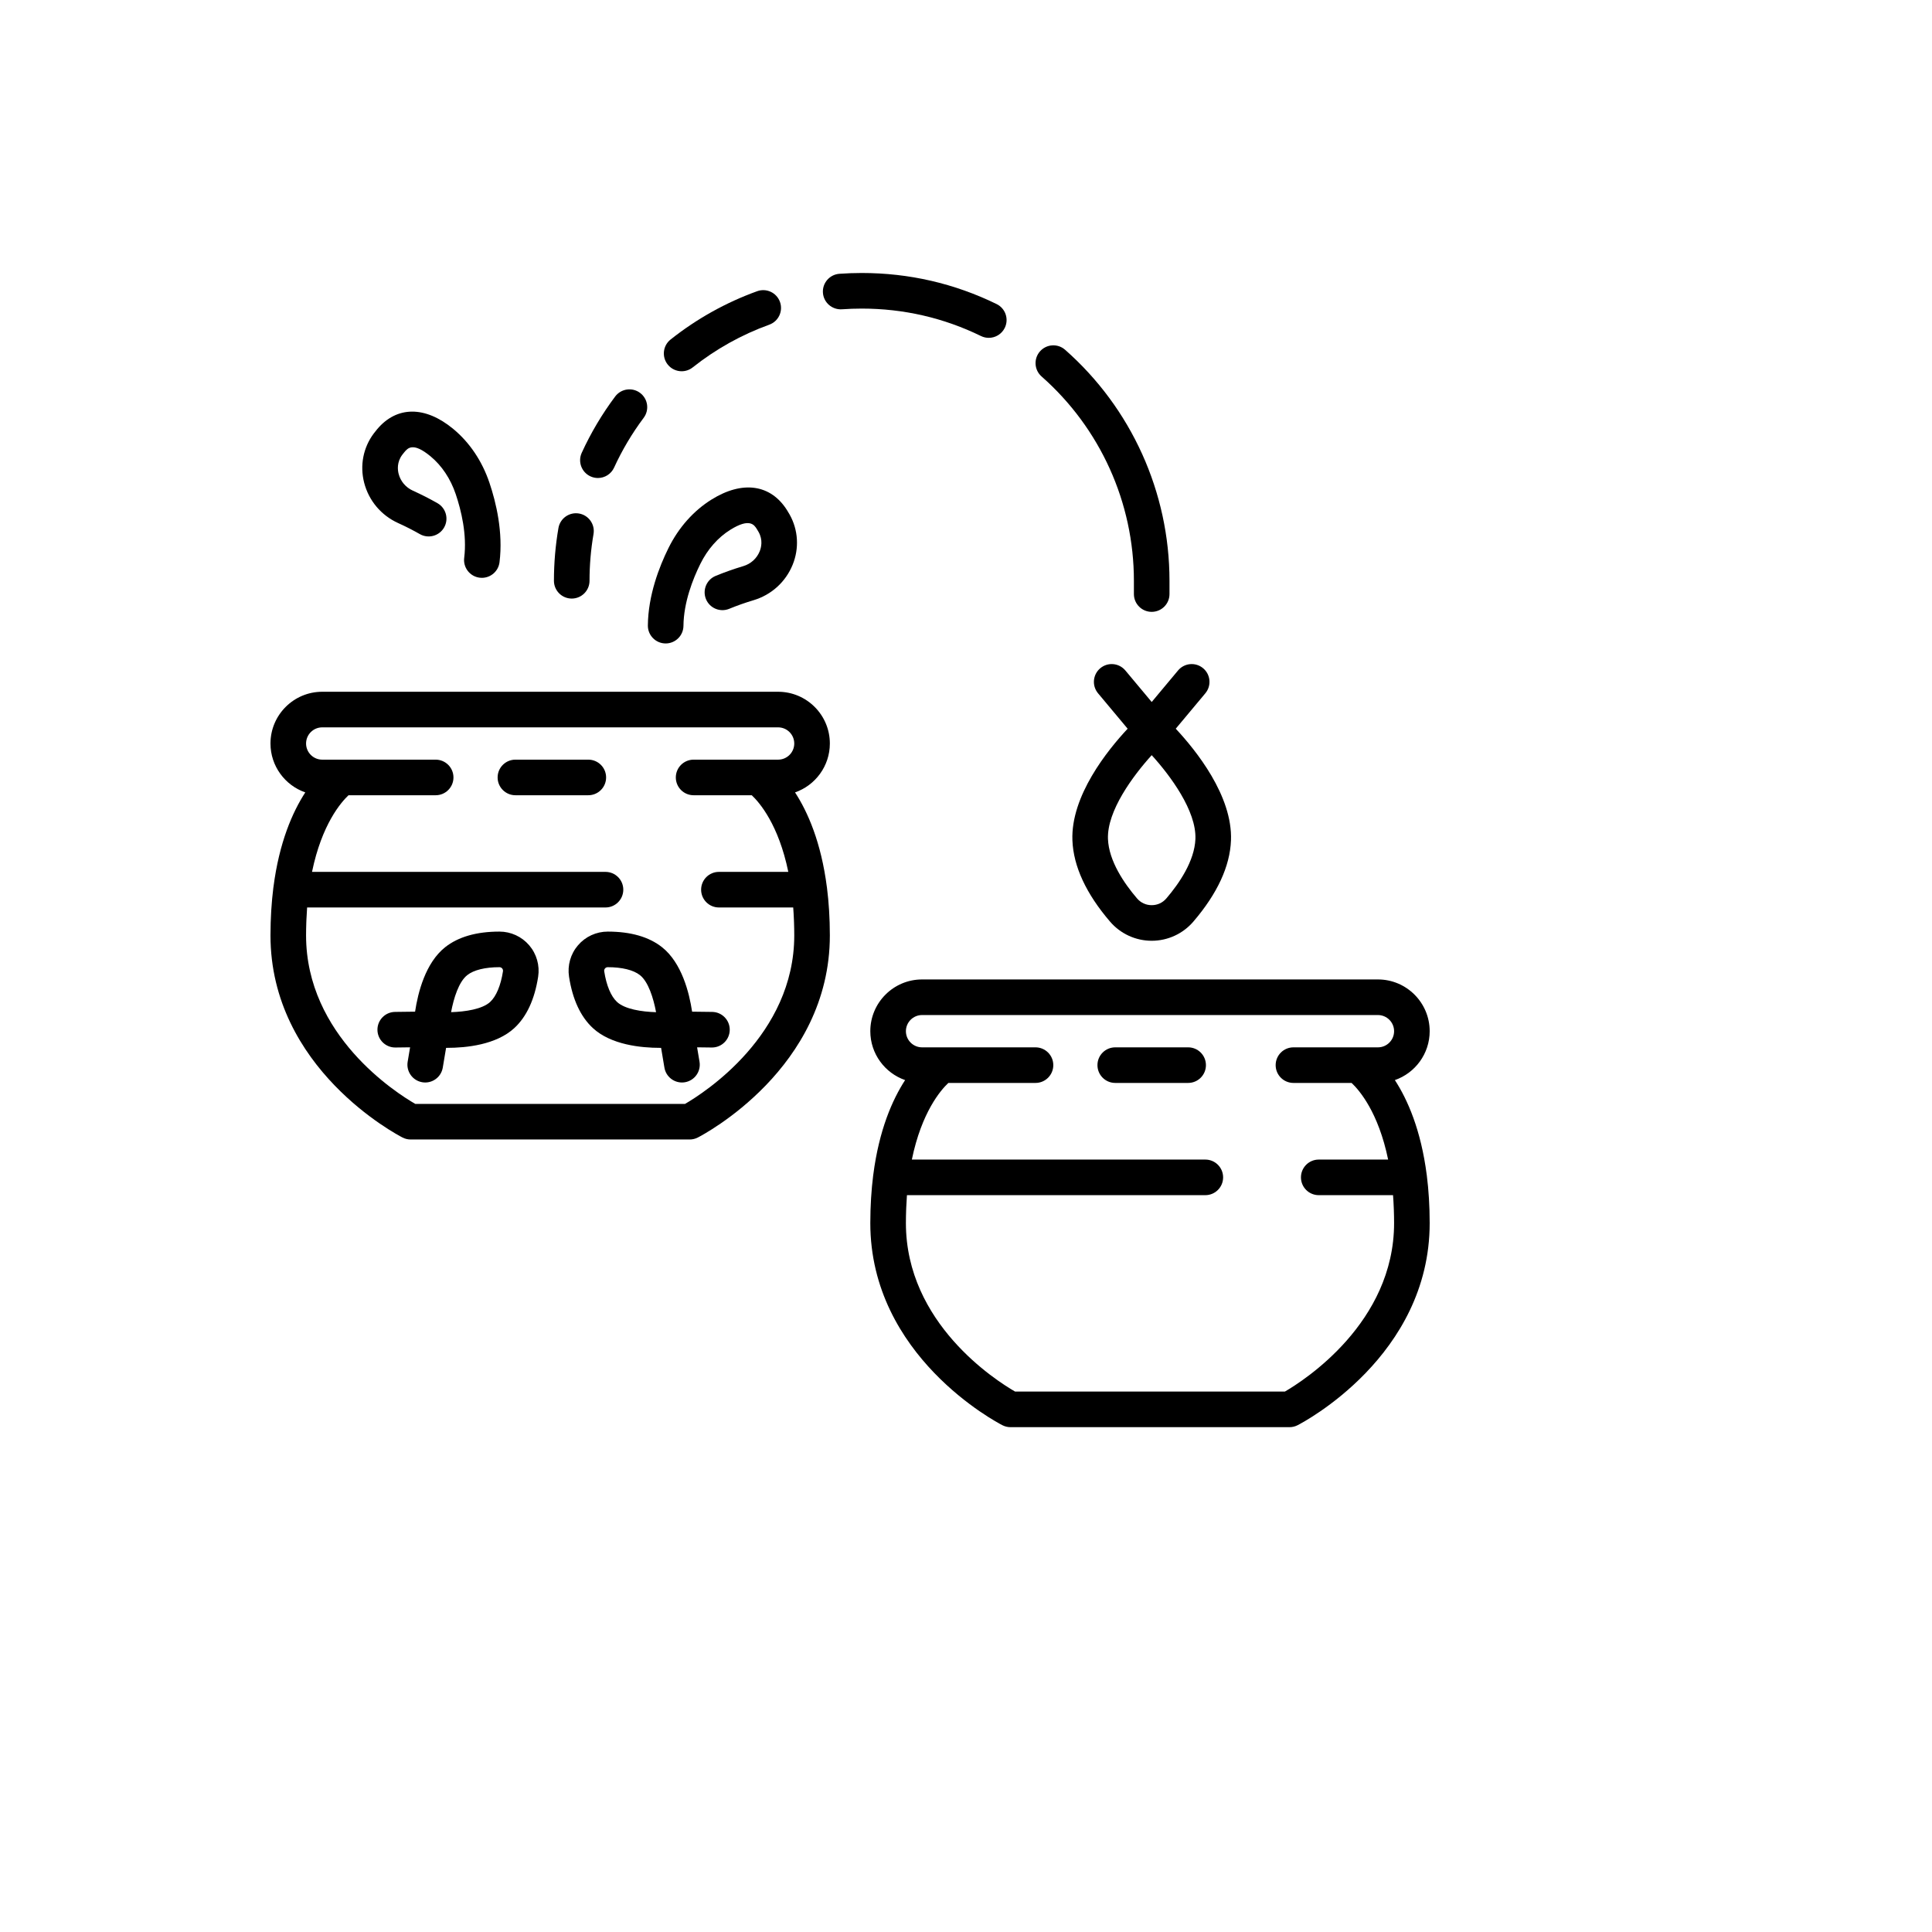 <svg xmlns="http://www.w3.org/2000/svg" version="1.1" xmlns:xlink="http://www.w3.org/1999/xlink" width="100%" height="100%" id="svgWorkerArea" viewBox="-25 -25 625 625" xmlns:idraw="https://idraw.muisca.co" style="background: white;"><defs id="defsdoc"><pattern id="patternBool" x="0" y="0" width="10" height="10" patternUnits="userSpaceOnUse" patternTransform="rotate(35)"><circle cx="5" cy="5" r="4" style="stroke: none;fill: #ff000070;"></circle></pattern></defs><g id="fileImp-810206614" class="cosito"><path id="pathImp-135056714" class="grouped" d="M437.32 363.972C437.298 363.528 437.283 363.076 437.256 362.633 437.196 361.635 437.116 360.671 437.033 359.711 437.006 359.402 436.986 359.088 436.958 358.78 436.874 357.887 436.773 357.026 436.671 356.166 436.632 355.83 436.603 355.486 436.561 355.154 436.558 355.136 436.552 355.121 436.549 355.103 434.677 340.503 430.329 330.693 426.238 324.407 432.787 322.132 437.5 315.9 437.5 308.589 437.5 299.36 429.991 291.85 420.761 291.85 420.761 291.85 273.283 291.85 273.283 291.85 264.053 291.85 256.544 299.36 256.544 308.589 256.544 315.901 261.258 322.133 267.806 324.407 263.716 330.692 259.371 340.496 257.497 355.088 257.494 355.111 257.485 355.132 257.482 355.154 257.429 355.575 257.392 356.009 257.342 356.434 257.254 357.195 257.165 357.954 257.09 358.741 257.053 359.131 257.028 359.53 256.995 359.923 256.921 360.808 256.846 361.692 256.79 362.608 256.76 363.113 256.743 363.625 256.718 364.133 256.678 364.934 256.633 365.726 256.608 366.552 256.567 367.909 256.544 369.278 256.544 370.659 256.544 413.703 297.529 435.163 299.273 436.056 300.084 436.47 300.982 436.688 301.894 436.688 301.894 436.688 392.151 436.688 392.151 436.688 393.063 436.688 393.961 436.47 394.772 436.056 396.516 435.163 437.5 413.703 437.5 370.659 437.5 369.281 437.478 367.915 437.436 366.56 437.41 365.677 437.363 364.828 437.32 363.972 437.32 363.972 437.32 363.972 437.32 363.972M393.427 325.328C393.427 325.328 412.239 325.328 412.239 325.328 414.754 327.693 420.91 334.828 424.06 350.12 424.06 350.12 401.614 350.12 401.614 350.12 398.434 350.12 395.857 352.699 395.857 355.878 395.857 359.056 398.434 361.634 401.614 361.634 401.614 361.634 425.647 361.634 425.647 361.634 425.647 361.646 425.648 361.656 425.649 361.667 425.75 362.973 425.82 364.303 425.876 365.642 425.888 365.917 425.899 366.191 425.908 366.471 425.957 367.854 425.987 369.248 425.987 370.659 425.987 402.946 396.814 421.6 390.659 425.173 390.659 425.173 303.379 425.173 303.379 425.173 297.204 421.614 268.059 403.081 268.059 370.659 268.059 369.251 268.089 367.86 268.136 366.481 268.146 366.19 268.158 365.903 268.17 365.616 268.224 364.336 268.292 363.07 268.385 361.822 268.39 361.76 268.394 361.696 268.398 361.634 268.398 361.634 364.922 361.634 364.922 361.634 368.101 361.634 370.678 359.056 370.678 355.878 370.678 352.699 368.101 350.12 364.922 350.12 364.922 350.12 269.984 350.12 269.984 350.12 273.146 334.768 279.331 327.642 281.792 325.328 281.792 325.328 309.985 325.328 309.985 325.328 313.163 325.328 315.741 322.75 315.741 319.572 315.741 316.393 313.163 313.815 309.985 313.815 309.985 313.815 279.758 313.815 279.758 313.815 279.758 313.815 273.285 313.815 273.285 313.815 270.402 313.815 268.06 311.471 268.06 308.59 268.06 305.708 270.403 303.365 273.285 303.365 273.285 303.365 420.763 303.365 420.763 303.365 423.644 303.365 425.987 305.709 425.987 308.59 425.987 311.472 423.644 313.815 420.763 313.815 420.763 313.815 414.29 313.815 414.29 313.815 414.29 313.815 393.429 313.815 393.429 313.815 390.251 313.815 387.673 316.393 387.673 319.572 387.673 322.75 390.249 325.328 393.427 325.328 393.427 325.328 393.427 325.328 393.427 325.328"></path><path id="pathImp-394686882" class="grouped" d="M359.362 313.814C359.362 313.814 335.78 313.814 335.78 313.814 332.601 313.814 330.024 316.392 330.024 319.571 330.024 322.749 332.601 325.327 335.78 325.327 335.78 325.327 359.362 325.327 359.362 325.327 362.54 325.327 365.118 322.749 365.118 319.571 365.118 316.392 362.541 313.814 359.362 313.814 359.362 313.814 359.362 313.814 359.362 313.814"></path><path id="pathImp-781040728" class="grouped" d="M243.456 215.522C243.456 206.292 235.946 198.783 226.716 198.783 226.716 198.783 79.239 198.783 79.239 198.783 70.009 198.783 62.5 206.292 62.5 215.522 62.5 222.834 67.213 229.066 73.762 231.34 69.672 237.625 65.326 247.429 63.453 262.022 63.449 262.044 63.441 262.065 63.437 262.087 63.384 262.508 63.346 262.942 63.298 263.367 63.21 264.128 63.12 264.887 63.046 265.674 63.009 266.064 62.983 266.463 62.95 266.856 62.876 267.741 62.802 268.626 62.746 269.542 62.715 270.046 62.697 270.559 62.672 271.066 62.633 271.867 62.588 272.66 62.564 273.485 62.522 274.843 62.5 276.211 62.5 277.592 62.5 320.637 103.484 342.098 105.228 342.991 106.039 343.405 106.937 343.623 107.849 343.623 107.849 343.623 198.106 343.623 198.106 343.623 199.018 343.623 199.917 343.405 200.727 342.991 202.472 342.098 243.456 320.637 243.456 277.592 243.456 276.216 243.433 274.851 243.392 273.498 243.364 272.608 243.318 271.753 243.274 270.892 243.251 270.453 243.238 270.009 243.212 269.572 243.151 268.59 243.072 267.64 242.992 266.692 242.963 266.365 242.941 266.033 242.912 265.707 242.833 264.882 242.741 264.087 242.647 263.29 242.601 262.892 242.567 262.485 242.516 262.09 242.514 262.068 242.505 262.048 242.502 262.026 240.63 247.432 236.283 237.627 232.193 231.341 238.742 229.065 243.456 222.833 243.456 215.522 243.456 215.522 243.456 215.522 243.456 215.522M199.383 232.26C199.383 232.26 218.195 232.26 218.195 232.26 220.71 234.625 226.865 241.76 230.016 257.053 230.016 257.053 207.568 257.053 207.568 257.053 204.39 257.053 201.812 259.631 201.812 262.81 201.812 265.989 204.39 268.566 207.568 268.566 207.568 268.566 231.603 268.566 231.603 268.566 231.603 268.578 231.604 268.588 231.605 268.599 231.705 269.907 231.775 271.237 231.832 272.578 231.844 272.852 231.855 273.125 231.864 273.402 231.912 274.785 231.942 276.18 231.942 277.591 231.942 309.879 202.769 328.534 196.614 332.108 196.614 332.108 109.334 332.108 109.334 332.108 103.159 328.548 74.013 310.014 74.013 277.591 74.013 276.183 74.043 274.793 74.091 273.413 74.101 273.123 74.113 272.836 74.125 272.548 74.178 271.269 74.247 270.002 74.34 268.755 74.345 268.694 74.347 268.628 74.353 268.566 74.353 268.566 170.878 268.566 170.878 268.566 174.056 268.566 176.635 265.989 176.635 262.81 176.635 259.631 174.056 257.053 170.878 257.053 170.878 257.053 75.939 257.053 75.939 257.053 79.1 241.701 85.285 234.573 87.746 232.26 87.746 232.26 115.939 232.26 115.939 232.26 119.118 232.26 121.695 229.682 121.695 226.504 121.695 223.325 119.118 220.747 115.939 220.747 115.939 220.747 85.712 220.747 85.712 220.747 85.712 220.747 79.239 220.747 79.239 220.747 76.357 220.747 74.014 218.404 74.014 215.523 74.014 212.64 76.358 210.298 79.239 210.298 79.239 210.298 226.716 210.298 226.716 210.298 229.598 210.298 231.941 212.641 231.941 215.523 231.941 218.404 229.597 220.747 226.716 220.747 226.716 220.747 220.243 220.747 220.243 220.747 220.243 220.747 199.383 220.747 199.383 220.747 196.204 220.747 193.626 223.325 193.626 226.504 193.625 229.682 196.204 232.26 199.383 232.26 199.383 232.26 199.383 232.26 199.383 232.26"></path><path id="pathImp-221514773" class="grouped" d="M165.318 220.746C165.318 220.746 141.736 220.746 141.736 220.746 138.557 220.746 135.979 223.324 135.979 226.503 135.979 229.682 138.557 232.259 141.736 232.259 141.736 232.259 165.318 232.259 165.318 232.259 168.497 232.259 171.075 229.682 171.075 226.503 171.075 223.324 168.497 220.746 165.318 220.746 165.318 220.746 165.318 220.746 165.318 220.746"></path><path id="pathImp-124684796" class="grouped" d="M311.951 96.791C330.93 113.516 341.815 137.602 341.815 162.88 341.815 162.88 341.815 167.178 341.815 167.178 341.815 170.357 344.393 172.935 347.572 172.935 350.75 172.935 353.328 170.357 353.328 167.178 353.328 167.178 353.328 162.88 353.328 162.88 353.328 134.299 341.021 107.061 319.561 88.153 317.179 86.053 313.538 86.281 311.436 88.666 309.335 91.052 309.564 94.688 311.951 96.791 311.951 96.791 311.951 96.791 311.951 96.791"></path><path id="pathImp-309494186" class="grouped" d="M294.867 84.292C296.999 84.292 299.047 83.104 300.044 81.06 301.441 78.203 300.254 74.756 297.399 73.362 283.747 66.693 269.064 63.312 253.763 63.312 251.355 63.312 248.928 63.4 246.546 63.572 243.376 63.802 240.99 66.558 241.218 69.728 241.447 72.9 244.212 75.263 247.374 75.056 249.482 74.904 251.631 74.827 253.763 74.827 267.299 74.827 280.279 77.815 292.345 83.706 293.16 84.104 294.019 84.292 294.867 84.292 294.867 84.292 294.867 84.292 294.867 84.292"></path><path id="pathImp-429990797" class="grouped" d="M195.514 95.099C196.768 95.099 198.03 94.693 199.089 93.853 206.577 87.915 214.91 83.265 223.858 80.034 226.849 78.954 228.397 75.655 227.317 72.664 226.238 69.673 222.939 68.127 219.948 69.204 209.826 72.859 200.401 78.117 191.934 84.832 189.442 86.808 189.025 90.429 191.001 92.92 192.136 94.353 193.818 95.099 195.514 95.099 195.514 95.099 195.514 95.099 195.514 95.099"></path><path id="pathImp-174708134" class="grouped" d="M166.028 129.11C166.803 129.465 167.618 129.633 168.419 129.633 170.602 129.633 172.69 128.385 173.657 126.27 176.253 120.597 179.474 115.177 183.228 110.164 185.132 107.621 184.615 104.011 182.069 102.106 179.526 100.202 175.917 100.722 174.011 103.263 169.766 108.933 166.125 115.062 163.189 121.481 161.865 124.372 163.137 127.786 166.028 129.11 166.028 129.11 166.028 129.11 166.028 129.11"></path><path id="pathImp-624314649" class="grouped" d="M159.955 168.636C163.133 168.636 165.711 166.058 165.711 162.88 165.711 157.809 166.145 152.727 167.002 147.773 167.543 144.639 165.44 141.661 162.308 141.12 159.173 140.586 156.197 142.681 155.655 145.813 154.688 151.413 154.198 157.155 154.198 162.88 154.198 166.058 156.776 168.636 159.955 168.636 159.955 168.636 159.955 168.636 159.955 168.636"></path><path id="pathImp-773729855" class="grouped" d="M103.817 144.219C106.217 145.303 108.573 146.503 110.82 147.784 113.579 149.355 117.098 148.397 118.673 145.634 120.247 142.871 119.284 139.355 116.522 137.781 113.964 136.324 111.286 134.958 108.56 133.726 106.253 132.684 104.574 130.697 103.952 128.275 103.626 127.001 103.344 124.506 105.143 122.109 105.347 121.838 105.566 121.564 105.804 121.281 106.923 119.945 108.606 117.933 114.275 122.62 117.921 125.632 120.738 129.858 122.422 134.839 124.194 140.086 126.11 147.923 125.168 155.455 124.773 158.61 127.011 161.489 130.166 161.883 130.408 161.913 130.649 161.928 130.889 161.928 133.749 161.928 136.23 159.798 136.593 156.886 137.805 147.19 135.487 137.541 133.328 131.155 130.959 124.142 126.906 118.124 121.611 113.746 112.538 106.246 103.33 106.303 96.985 113.879 96.606 114.327 96.252 114.774 95.93 115.207 92.511 119.757 91.369 125.565 92.799 131.136 94.294 136.96 98.31 141.73 103.817 144.219 103.817 144.219 103.817 144.219 103.817 144.219"></path><path id="pathImp-46640672" class="grouped" d="M190.286 183.155C190.305 183.155 190.325 183.155 190.343 183.155 193.496 183.155 196.068 180.614 196.098 177.455 196.172 169.859 199.117 162.351 201.574 157.391 203.909 152.68 207.265 148.868 211.282 146.368 217.527 142.483 218.986 144.793 219.848 146.16 220.045 146.475 220.231 146.783 220.404 147.095 221.861 149.698 221.25 152.134 220.756 153.353 219.816 155.671 217.887 157.414 215.461 158.139 212.408 159.052 209.4 160.115 206.517 161.3 203.576 162.511 202.174 165.876 203.382 168.815 204.593 171.758 207.958 173.156 210.895 171.951 213.426 170.909 216.072 169.975 218.761 169.171 224.55 167.44 229.169 163.25 231.427 157.679 233.587 152.348 233.232 146.44 230.457 141.479 230.192 141.007 229.906 140.525 229.591 140.024 224.305 131.656 215.183 130.375 205.197 136.593 199.364 140.224 194.543 145.648 191.258 152.28 188.266 158.317 184.679 167.566 184.584 177.342 184.554 180.522 187.107 183.125 190.286 183.155 190.286 183.155 190.286 183.155 190.286 183.155"></path><path id="pathImp-579043191" class="grouped" d="M339.05 191.895C337.014 189.457 333.38 189.127 330.942 191.169 328.502 193.207 328.178 196.838 330.216 199.277 330.216 199.277 339.792 210.737 339.792 210.736 333.295 217.683 321.366 232.461 321.924 246.857 322.25 255.249 326.341 264.087 334.084 273.124 337.464 277.072 342.38 279.338 347.573 279.338 352.766 279.338 357.683 277.072 361.063 273.124 368.805 264.083 372.896 255.245 373.221 246.857 373.78 232.462 361.851 217.683 355.354 210.736 355.354 210.737 364.928 199.277 364.928 199.277 366.966 196.838 366.642 193.207 364.203 191.169 361.761 189.128 358.131 189.457 356.094 191.895 356.094 191.895 347.575 202.093 347.575 202.093 347.575 202.093 339.05 191.895 339.05 191.895 339.05 191.895 339.05 191.895 339.05 191.895M361.715 246.41C361.437 253.552 356.452 260.806 352.316 265.635 351.109 267.046 349.424 267.822 347.572 267.822 345.719 267.822 344.035 267.046 342.827 265.633 338.693 260.808 333.705 253.554 333.426 246.41 333.076 237.357 341.53 225.96 347.576 219.294 353.623 225.946 362.067 237.321 361.715 246.41 361.715 246.41 361.715 246.41 361.715 246.41"></path><path id="pathImp-738445536" class="grouped" d="M136.569 276.37C136.567 276.37 136.565 276.37 136.564 276.37 129.146 276.37 123.238 278.071 119.005 281.423 112.631 286.469 110.201 296.117 109.278 302.272 109.278 302.272 102.788 302.353 102.788 302.353 99.609 302.393 97.065 305.002 97.103 308.182 97.143 311.336 99.711 313.866 102.858 313.866 102.882 313.866 102.906 313.866 102.932 313.866 102.932 313.866 107.662 313.807 107.662 313.807 107.662 313.807 106.879 318.473 106.879 318.473 106.353 321.608 108.467 324.576 111.605 325.104 111.926 325.158 112.247 325.184 112.563 325.184 115.324 325.184 117.761 323.192 118.235 320.379 118.235 320.379 119.311 313.976 119.311 313.976 119.414 313.977 119.51 313.979 119.617 313.979 125.853 313.979 135.537 312.997 141.403 307.562 145.362 303.894 147.948 298.317 149.089 290.982 149.655 287.319 148.599 283.606 146.188 280.793 143.778 277.983 140.272 276.37 136.569 276.37 136.569 276.37 136.569 276.37 136.569 276.37M137.711 289.216C137 293.791 135.531 297.307 133.577 299.116 131.044 301.464 125.576 302.291 120.927 302.432 121.772 297.871 123.425 292.608 126.152 290.451 128.242 288.795 131.94 287.884 136.565 287.884 136.565 287.884 136.567 287.884 136.567 287.884 137.007 287.884 137.289 288.103 137.446 288.287 137.603 288.471 137.778 288.782 137.711 289.216 137.711 289.216 137.711 289.216 137.711 289.216"></path><path id="pathImp-757933726" class="grouped" d="M189.17 281.424C184.934 278.07 179.026 276.371 171.611 276.371 171.609 276.371 171.607 276.371 171.605 276.371 167.899 276.371 164.393 277.983 161.984 280.796 159.573 283.609 158.518 287.323 159.086 290.983 160.224 298.312 162.81 303.891 166.771 307.563 172.638 312.998 182.321 313.98 188.559 313.98 188.664 313.98 188.761 313.978 188.864 313.977 188.864 313.977 189.938 320.38 189.938 320.38 190.41 323.192 192.849 325.185 195.61 325.185 195.927 325.185 196.246 325.158 196.569 325.105 199.704 324.577 201.82 321.61 201.295 318.474 201.295 318.474 200.512 313.808 200.512 313.808 200.512 313.808 205.242 313.867 205.242 313.867 205.267 313.867 205.292 313.867 205.315 313.867 208.461 313.867 211.03 311.336 211.07 308.182 211.109 305.002 208.564 302.393 205.386 302.353 205.386 302.353 198.896 302.273 198.896 302.273 197.973 296.118 195.542 286.47 189.17 281.424 189.17 281.424 189.17 281.424 189.17 281.424M174.596 299.118C172.641 297.305 171.173 293.789 170.463 289.216 170.395 288.78 170.569 288.471 170.727 288.287 170.885 288.103 171.166 287.884 171.609 287.884 176.233 287.884 179.932 288.795 182.022 290.451 184.731 292.594 186.385 297.871 187.236 302.443 182.601 302.307 177.146 301.481 174.596 299.118 174.596 299.118 174.596 299.118 174.596 299.118"></path></g></svg>